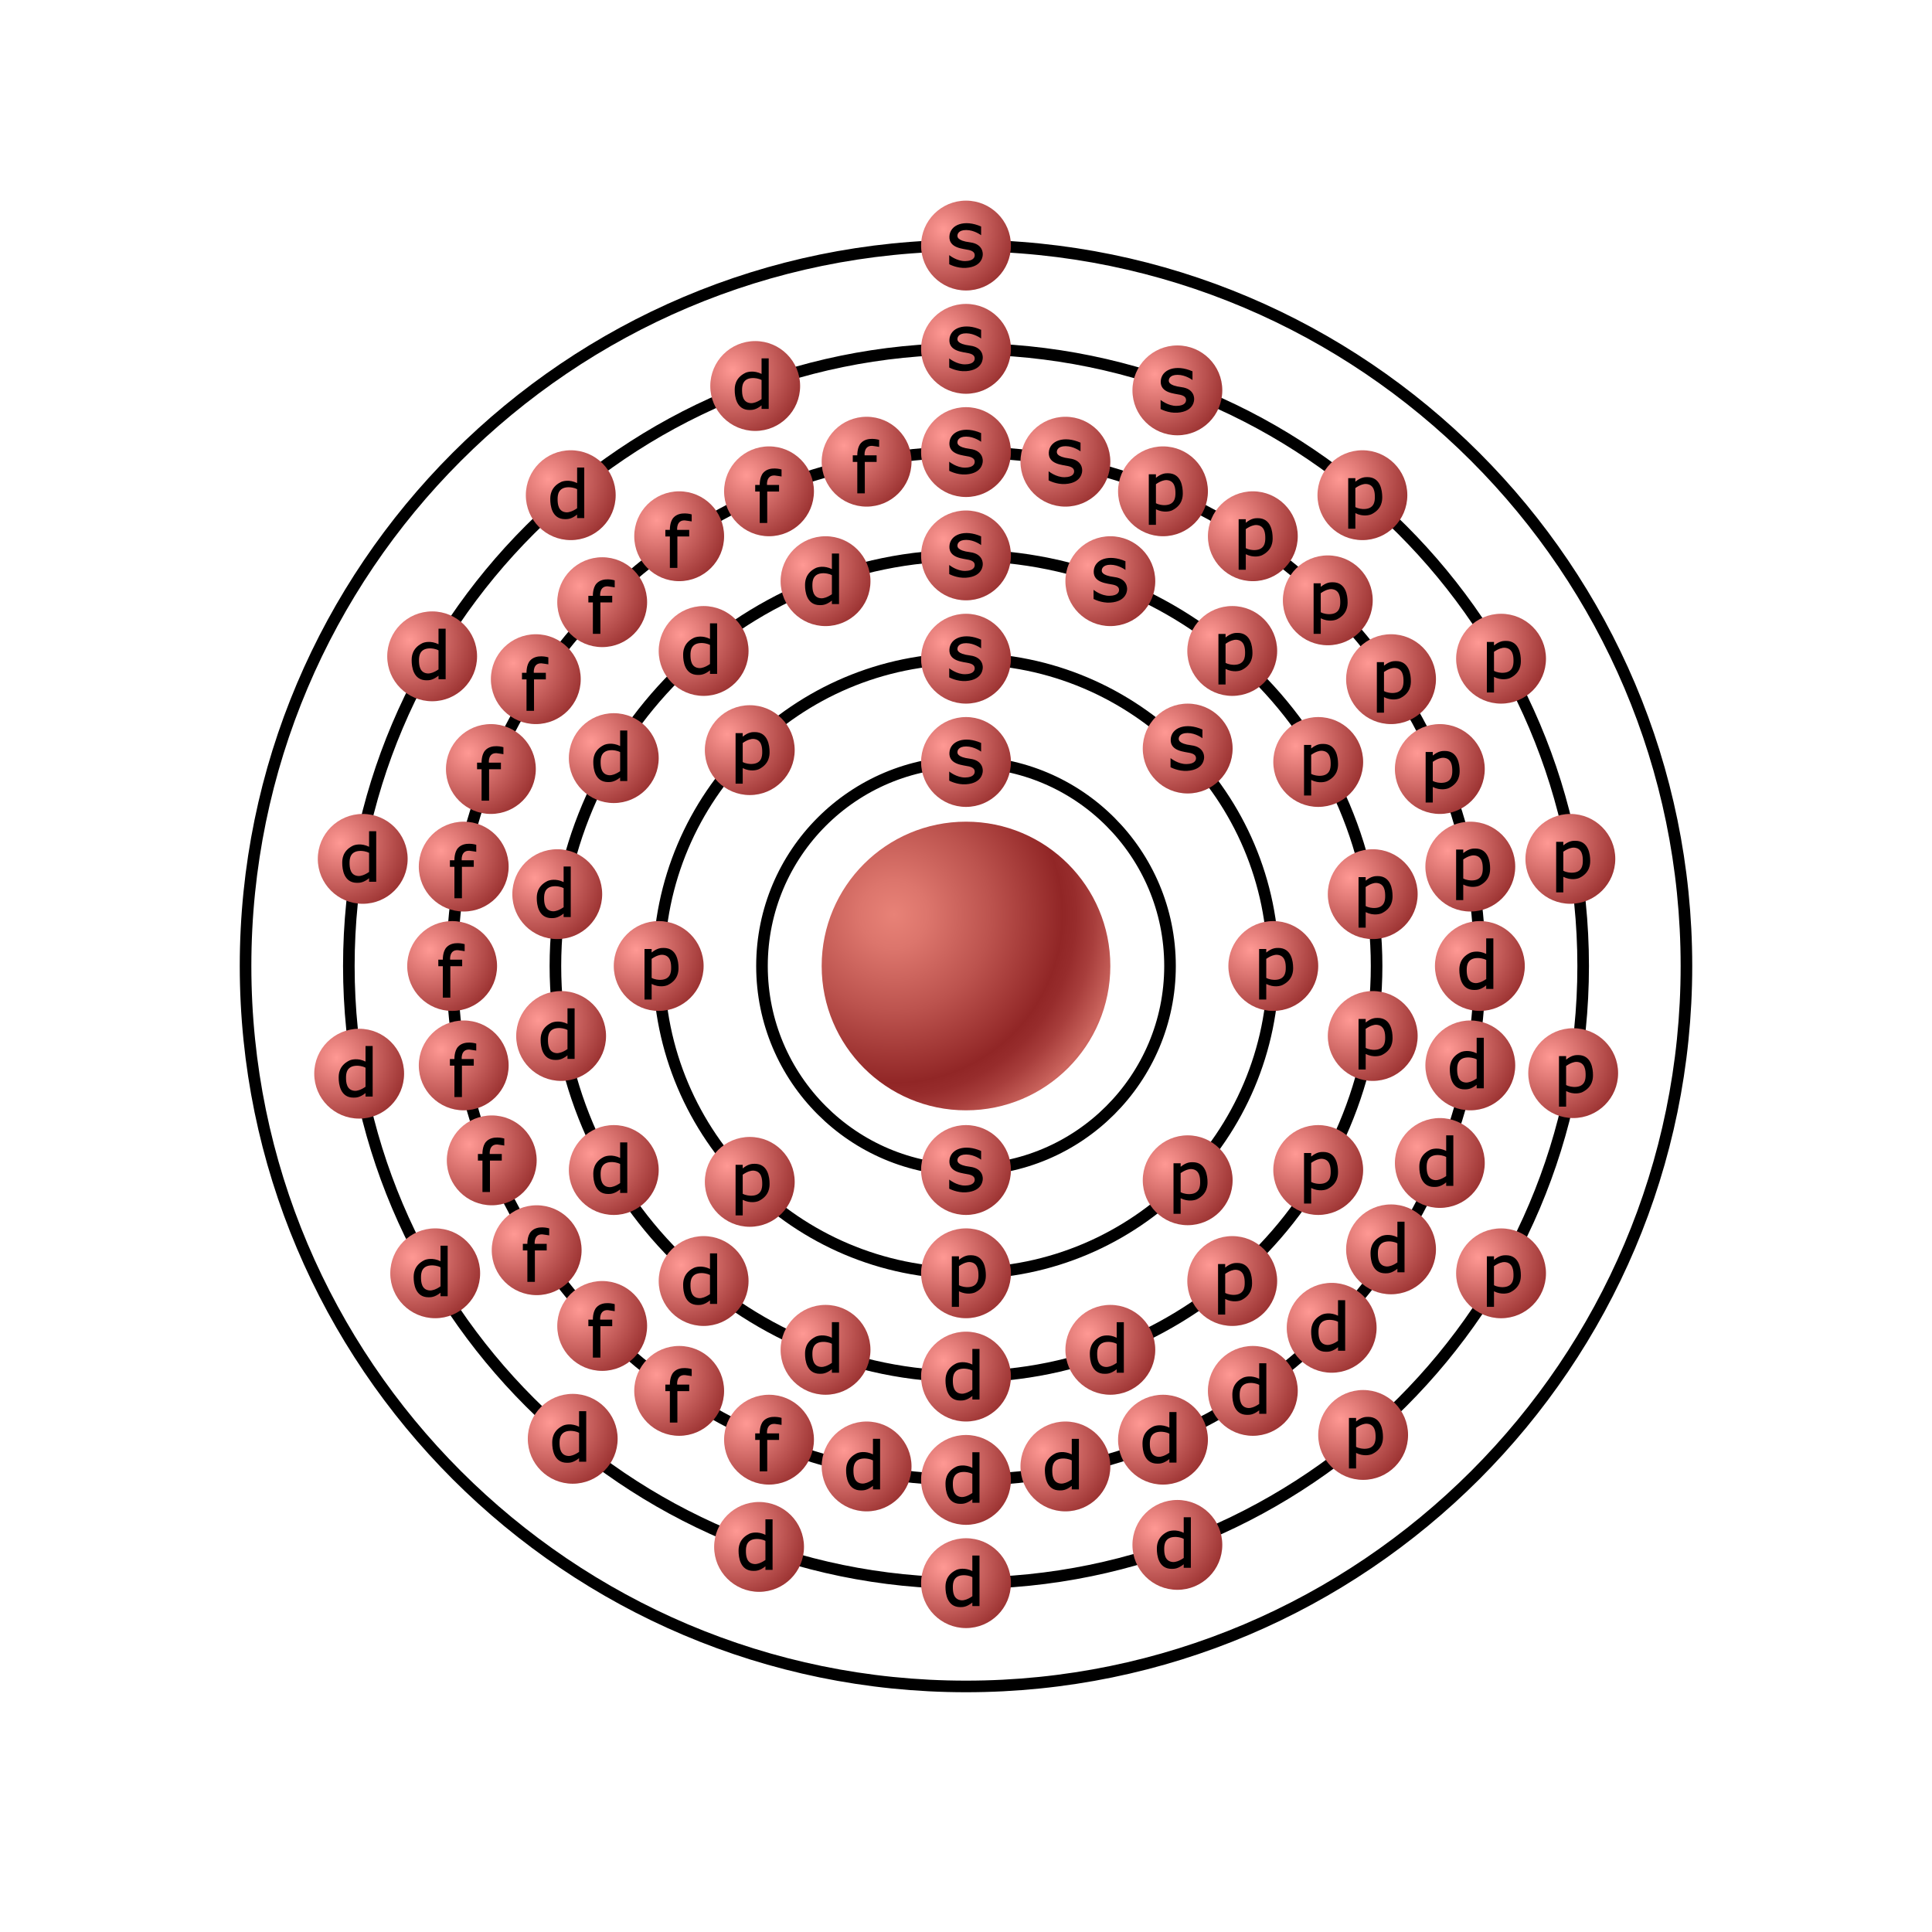 <svg xmlns="http://www.w3.org/2000/svg" xmlns:xlink="http://www.w3.org/1999/xlink" width="500" height="500"><radialGradient id="A" cx="1199.013" cy="613.948" r="59.962" gradientTransform="matrix(1 0 0 1 -967.68 -377.281)" gradientUnits="userSpaceOnUse"><stop offset="0" stop-color="#e88277"/><stop offset=".148" stop-color="#dc756c"/><stop offset=".419" stop-color="#bc534e"/><stop offset=".727" stop-color="#912626"/><stop offset=".785" stop-color="#972c2c"/><stop offset=".866" stop-color="#a83e3c"/><stop offset=".96" stop-color="#c35c56"/><stop offset=".988" stop-color="#cd665f"/></radialGradient><circle fill="url(#A)" cx="250" cy="250" r="37.352"/><g fill="none" stroke="#000" stroke-width="3"><g stroke-miterlimit="10"><path d="M250 436.449c-102.809 0-186.45-83.646-186.45-186.449 0-102.809 83.641-186.45 186.45-186.45S436.449 147.191 436.449 250 352.811 436.449 250 436.449z"/><path d="M250 409.72c-88.07 0-159.72-71.646-159.72-159.72S161.93 90.28 250 90.28 409.721 161.93 409.721 250 338.068 409.72 250 409.72z"/><path d="M250 382.989c-73.331 0-132.99-59.658-132.99-132.989S176.669 117.01 250 117.01 382.989 176.669 382.989 250 323.331 382.989 250 382.989z"/><path d="M250 356.26c-58.592 0-106.26-47.668-106.26-106.26S191.408 143.74 250 143.74 356.26 191.408 356.26 250 308.592 356.26 250 356.26z"/><path d="M250 329.529c-43.853 0-79.53-35.678-79.53-79.529s35.677-79.53 79.53-79.53 79.529 35.677 79.529 79.53-35.675 79.529-79.529 79.529z"/></g><circle cx="250" cy="250" r="52.8"/></g><radialGradient id="B" cx="1332.828" cy="-272.592" r="18.665" gradientTransform="matrix(1 0 0 -1 -1088.64 26.059)" gradientUnits="userSpaceOnUse"><stop offset="0" stop-color="#ff9994"/><stop offset="1" stop-color="#9c3332"/></radialGradient><circle fill="url(#B)" cx="250" cy="302.8" r="11.626"/><radialGradient id="C" cx="1332.828" cy="-166.99" r="18.665" gradientTransform="matrix(1 0 0 -1 -1088.64 26.059)" gradientUnits="userSpaceOnUse"><stop offset="0" stop-color="#ff9994"/><stop offset="1" stop-color="#9c3332"/></radialGradient><circle fill="url(#C)" cx="250" cy="197.2" r="11.626"/><radialGradient id="D" cx="1332.828" cy="-140.261" r="18.665" gradientTransform="matrix(1 0 0 -1 -1088.64 26.059)" gradientUnits="userSpaceOnUse"><stop offset="0" stop-color="#ff9994"/><stop offset="1" stop-color="#9c3332"/></radialGradient><circle fill="url(#D)" cx="250" cy="170.47" r="11.626"/><radialGradient id="E" cx="1332.828" cy="-299.32" r="18.665" gradientTransform="matrix(1 0 0 -1 -1088.64 26.059)" gradientUnits="userSpaceOnUse"><stop offset="0" stop-color="#ff9994"/><stop offset="1" stop-color="#9c3332"/></radialGradient><circle fill="url(#E)" cx="250" cy="329.528" r="11.626"/><radialGradient id="F" cx="1332.828" cy="-113.531" r="18.665" gradientTransform="matrix(1 0 0 -1 -1088.64 26.059)" gradientUnits="userSpaceOnUse"><stop offset="0" stop-color="#ff9994"/><stop offset="1" stop-color="#9c3332"/></radialGradient><circle fill="url(#F)" cx="250" cy="143.74" r="11.626"/><radialGradient id="G" cx="1332.828" cy="-86.802" r="18.665" gradientTransform="matrix(1 0 0 -1 -1088.64 26.059)" gradientUnits="userSpaceOnUse"><stop offset="0" stop-color="#ff9994"/><stop offset="1" stop-color="#9c3332"/></radialGradient><circle fill="url(#G)" cx="250" cy="117" r="11.626"/><radialGradient id="H" cx="1332.828" cy="-60.072" r="18.665" gradientTransform="matrix(1 0 0 -1 -1088.64 26.059)" gradientUnits="userSpaceOnUse"><stop offset="0" stop-color="#ff9994"/><stop offset="1" stop-color="#9c3332"/></radialGradient><circle fill="url(#H)" cx="250" cy="90.28" r="11.626"/><radialGradient id="I" cx="1332.828" cy="-33.342" r="18.665" gradientTransform="matrix(1 0 0 -1 -1088.64 26.059)" gradientUnits="userSpaceOnUse"><stop offset="0" stop-color="#ff9994"/><stop offset="1" stop-color="#9c3332"/></radialGradient><circle fill="url(#I)" cx="250" cy="63.55" r="11.626"/><radialGradient id="J" cx="1195.457" cy="-299.319" r="18.665" gradientTransform="matrix(1 0 0 -1 -1088.64 26.059)" gradientUnits="userSpaceOnUse"><stop offset="0" stop-color="#ff9994"/><stop offset="1" stop-color="#9c3332"/></radialGradient><circle fill="url(#J)" cx="112.63" cy="329.528" r="11.626"/><radialGradient id="K" cx="1332.828" cy="-352.78" r="18.665" gradientTransform="matrix(1 0 0 -1 -1088.64 26.059)" gradientUnits="userSpaceOnUse"><stop offset="0" stop-color="#ff9994"/><stop offset="1" stop-color="#9c3332"/></radialGradient><circle fill="url(#K)" cx="250" cy="383" r="11.626"/><radialGradient id="L" cx="1332.828" cy="-326.051" r="18.665" gradientTransform="matrix(1 0 0 -1 -1088.64 26.059)" gradientUnits="userSpaceOnUse"><stop offset="0" stop-color="#ff9994"/><stop offset="1" stop-color="#9c3332"/></radialGradient><circle fill="url(#L)" cx="250" cy="356.26" r="11.626"/><radialGradient id="M" cx="1390.202" cy="-163.515" r="18.664" gradientTransform="matrix(1 0 0 -1 -1088.64 26.059)" gradientUnits="userSpaceOnUse"><stop offset="0" stop-color="#ff9994"/><stop offset="1" stop-color="#9c3332"/></radialGradient><circle fill="url(#M)" cx="307.373" cy="193.723" r="11.626"/><radialGradient id="N" cx="1412.355" cy="-219.791" r="18.665" gradientTransform="matrix(1 0 0 -1 -1088.64 26.059)" gradientUnits="userSpaceOnUse"><stop offset="0" stop-color="#ff9994"/><stop offset="1" stop-color="#9c3332"/></radialGradient><circle fill="url(#N)" cx="329.529" cy="250" r="11.626"/><radialGradient id="O" cx="1390.202" cy="-275.244" r="18.664" gradientTransform="matrix(1 0 0 -1 -1088.64 26.059)" gradientUnits="userSpaceOnUse"><stop offset="0" stop-color="#ff9994"/><stop offset="1" stop-color="#9c3332"/></radialGradient><circle fill="url(#O)" cx="307.373" cy="305.452" r="11.626"/><radialGradient id="P" cx="1276.868" cy="-163.927" r="18.665" gradientTransform="matrix(1 0 0 -1 -1088.64 26.059)" gradientUnits="userSpaceOnUse"><stop offset="0" stop-color="#ff9994"/><stop offset="1" stop-color="#9c3332"/></radialGradient><circle fill="url(#P)" cx="194.039" cy="194.135" r="11.626"/><radialGradient id="Q" cx="1276.868" cy="-275.654" r="18.665" gradientTransform="matrix(1 0 0 -1 -1088.64 26.059)" gradientUnits="userSpaceOnUse"><stop offset="0" stop-color="#ff9994"/><stop offset="1" stop-color="#9c3332"/></radialGradient><circle fill="url(#Q)" cx="194.039" cy="305.865" r="11.626"/><radialGradient id="R" cx="1253.299" cy="-219.791" r="18.667" gradientTransform="matrix(1 0 0 -1 -1088.64 26.059)" gradientUnits="userSpaceOnUse"><stop offset="0" stop-color="#ff9994"/><stop offset="1" stop-color="#9c3332"/></radialGradient><circle fill="url(#R)" cx="170.47" cy="249.999" r="11.626"/><radialGradient id="S" cx="1370.187" cy="-120.197" r="18.664" gradientTransform="matrix(1 0 0 -1 -1088.64 26.059)" gradientUnits="userSpaceOnUse"><stop offset="0" stop-color="#ff9994"/><stop offset="1" stop-color="#9c3332"/></radialGradient><circle fill="url(#S)" cx="287.354" cy="150.406" r="11.626"/><radialGradient id="T" cx="1401.728" cy="-138.261" r="18.664" gradientTransform="matrix(1 0 0 -1 -1088.64 26.059)" gradientUnits="userSpaceOnUse"><stop offset="0" stop-color="#ff9994"/><stop offset="1" stop-color="#9c3332"/></radialGradient><circle fill="url(#T)" cx="318.902" cy="168.47" r="11.626"/><radialGradient id="U" cx="1423.981" cy="-166.99" r="18.669" gradientTransform="matrix(1 0 0 -1 -1088.64 26.059)" gradientUnits="userSpaceOnUse"><stop offset="0" stop-color="#ff9994"/><stop offset="1" stop-color="#9c3332"/></radialGradient><circle fill="url(#U)" cx="341.156" cy="197.2" r="11.626"/><radialGradient id="V" cx="1438.094" cy="-201.198" r="18.663" gradientTransform="matrix(1 0 0 -1 -1088.64 26.059)" gradientUnits="userSpaceOnUse"><stop offset="0" stop-color="#ff9994"/><stop offset="1" stop-color="#9c3332"/></radialGradient><circle fill="url(#V)" cx="355.26" cy="231.407" r="11.626"/><radialGradient id="W" cx="1438.094" cy="-237.904" r="18.663" gradientTransform="matrix(1 0 0 -1 -1088.64 26.059)" gradientUnits="userSpaceOnUse"><stop offset="0" stop-color="#ff9994"/><stop offset="1" stop-color="#9c3332"/></radialGradient><circle fill="url(#W)" cx="355.26" cy="268.113" r="11.626"/><radialGradient id="X" cx="1423.98" cy="-272.591" r="18.665" gradientTransform="matrix(1 0 0 -1 -1088.64 26.059)" gradientUnits="userSpaceOnUse"><stop offset="0" stop-color="#ff9994"/><stop offset="1" stop-color="#9c3332"/></radialGradient><circle fill="url(#X)" cx="341.154" cy="302.8" r="11.626"/><radialGradient id="Y" cx="1401.728" cy="-301.32" r="18.665" gradientTransform="matrix(1 0 0 -1 -1088.64 26.059)" gradientUnits="userSpaceOnUse"><stop offset="0" stop-color="#ff9994"/><stop offset="1" stop-color="#9c3332"/></radialGradient><circle fill="url(#Y)" cx="318.902" cy="331.529" r="11.626"/><radialGradient id="Z" cx="1370.187" cy="-319.125" r="18.664" gradientTransform="matrix(1 0 0 -1 -1088.64 26.059)" gradientUnits="userSpaceOnUse"><stop offset="0" stop-color="#ff9994"/><stop offset="1" stop-color="#9c3332"/></radialGradient><circle fill="url(#Z)" cx="287.354" cy="349.334" r="11.626"/><radialGradient id="a" cx="1358.56" cy="-349.305" r="18.664" gradientTransform="matrix(1 0 0 -1 -1088.64 26.059)" gradientUnits="userSpaceOnUse"><stop offset="0" stop-color="#ff9994"/><stop offset="1" stop-color="#9c3332"/></radialGradient><circle fill="url(#a)" cx="275.727" cy="379.514" r="11.626"/><radialGradient id="b" cx="1383.806" cy="-342.379" r="18.665" gradientTransform="matrix(1 0 0 -1 -1088.64 26.059)" gradientUnits="userSpaceOnUse"><stop offset="0" stop-color="#ff9994"/><stop offset="1" stop-color="#9c3332"/></radialGradient><circle fill="url(#b)" cx="300.98" cy="372.588" r="11.626"/><radialGradient id="c" cx="1407.058" cy="-329.752" r="18.665" gradientTransform="matrix(1 0 0 -1 -1088.64 26.059)" gradientUnits="userSpaceOnUse"><stop offset="0" stop-color="#ff9994"/><stop offset="1" stop-color="#9c3332"/></radialGradient><circle fill="url(#c)" cx="324.232" cy="359.961" r="11.626"/><radialGradient id="d" cx="1427.464" cy="-313.424" r="18.665" gradientTransform="matrix(1 0 0 -1 -1088.64 26.059)" gradientUnits="userSpaceOnUse"><stop offset="0" stop-color="#ff9994"/><stop offset="1" stop-color="#9c3332"/></radialGradient><circle fill="url(#d)" cx="344.634" cy="343.633" r="11.626"/><radialGradient id="e" cx="1442.829" cy="-293.125" r="18.665" gradientTransform="matrix(1 0 0 -1 -1088.64 26.059)" gradientUnits="userSpaceOnUse"><stop offset="0" stop-color="#ff9994"/><stop offset="1" stop-color="#9c3332"/></radialGradient><circle fill="url(#e)" cx="360" cy="323.334" r="11.626"/><radialGradient id="f" cx="1455.456" cy="-270.77" r="18.664" gradientTransform="matrix(1 0 0 -1 -1088.64 26.059)" gradientUnits="userSpaceOnUse"><stop offset="0" stop-color="#ff9994"/><stop offset="1" stop-color="#9c3332"/></radialGradient><circle fill="url(#f)" cx="372.626" cy="300.979" r="11.626"/><radialGradient id="g" cx="1463.347" cy="-245.515" r="18.665" gradientTransform="matrix(1 0 0 -1 -1088.64 26.059)" gradientUnits="userSpaceOnUse"><stop offset="0" stop-color="#ff9994"/><stop offset="1" stop-color="#9c3332"/></radialGradient><circle fill="url(#g)" cx="380.514" cy="275.726" r="11.626"/><radialGradient id="h" cx="1465.817" cy="-219.791" r="18.665" gradientTransform="matrix(1 0 0 -1 -1088.64 26.059)" gradientUnits="userSpaceOnUse"><stop offset="0" stop-color="#ff9994"/><stop offset="1" stop-color="#9c3332"/></radialGradient><circle fill="url(#h)" cx="382.989" cy="250" r="11.626"/><radialGradient id="i" cx="1463.347" cy="-194.066" r="18.665" gradientTransform="matrix(1 0 0 -1 -1088.64 26.059)" gradientUnits="userSpaceOnUse"><stop offset="0" stop-color="#ff9994"/><stop offset="1" stop-color="#9c3332"/></radialGradient><circle fill="url(#i)" cx="380.514" cy="224.275" r="11.626"/><radialGradient id="j" cx="1455.456" cy="-168.812" r="18.665" gradientTransform="matrix(1 0 0 -1 -1088.64 26.059)" gradientUnits="userSpaceOnUse"><stop offset="0" stop-color="#ff9994"/><stop offset="1" stop-color="#9c3332"/></radialGradient><circle fill="url(#j)" cx="372.626" cy="199.021" r="11.626"/><radialGradient id="k" cx="1442.829" cy="-145.559" r="18.665" gradientTransform="matrix(1 0 0 -1 -1088.64 26.059)" gradientUnits="userSpaceOnUse"><stop offset="0" stop-color="#ff9994"/><stop offset="1" stop-color="#9c3332"/></radialGradient><circle fill="url(#k)" cx="360" cy="175.768" r="11.626"/><radialGradient id="l" cx="1426.462" cy="-125.157" r="18.665" gradientTransform="matrix(1 0 0 -1 -1088.64 26.059)" gradientUnits="userSpaceOnUse"><stop offset="0" stop-color="#ff9994"/><stop offset="1" stop-color="#9c3332"/></radialGradient><circle fill="url(#l)" cx="343.633" cy="155.367" r="11.626"/><radialGradient id="m" cx="1407.058" cy="-108.57" r="18.665" gradientTransform="matrix(1 0 0 -1 -1088.64 26.059)" gradientUnits="userSpaceOnUse"><stop offset="0" stop-color="#ff9994"/><stop offset="1" stop-color="#9c3332"/></radialGradient><circle fill="url(#m)" cx="324.232" cy="138.78" r="11.626"/><radialGradient id="n" cx="1383.806" cy="-96.944" r="18.665" gradientTransform="matrix(1 0 0 -1 -1088.64 26.059)" gradientUnits="userSpaceOnUse"><stop offset="0" stop-color="#ff9994"/><stop offset="1" stop-color="#9c3332"/></radialGradient><circle fill="url(#n)" cx="300.98" cy="127.153" r="11.626"/><radialGradient id="o" cx="1358.56" cy="-89.277" r="18.664" gradientTransform="matrix(1 0 0 -1 -1088.64 26.059)" gradientUnits="userSpaceOnUse"><stop offset="0" stop-color="#ff9994"/><stop offset="1" stop-color="#9c3332"/></radialGradient><circle fill="url(#o)" cx="275.727" cy="119.487" r="11.626"/><radialGradient id="p" cx="1307.104" cy="-89.277" r="18.665" gradientTransform="matrix(1 0 0 -1 -1088.64 26.059)" gradientUnits="userSpaceOnUse"><stop offset="0" stop-color="#ff9994"/><stop offset="1" stop-color="#9c3332"/></radialGradient><circle fill="url(#p)" cx="224.274" cy="119.487" r="11.626"/><radialGradient id="q" cx="1281.852" cy="-96.944" r="18.665" gradientTransform="matrix(1 0 0 -1 -1088.64 26.059)" gradientUnits="userSpaceOnUse"><stop offset="0" stop-color="#ff9994"/><stop offset="1" stop-color="#9c3332"/></radialGradient><circle fill="url(#q)" cx="199.021" cy="127.153" r="11.626"/><radialGradient id="r" cx="1258.598" cy="-108.57" r="18.665" gradientTransform="matrix(1 0 0 -1 -1088.64 26.059)" gradientUnits="userSpaceOnUse"><stop offset="0" stop-color="#ff9994"/><stop offset="1" stop-color="#9c3332"/></radialGradient><circle fill="url(#r)" cx="175.769" cy="138.78" r="11.626"/><radialGradient id="s" cx="1238.673" cy="-125.635" r="18.663" gradientTransform="matrix(1 0 0 -1 -1088.64 26.059)" gradientUnits="userSpaceOnUse"><stop offset="0" stop-color="#ff9994"/><stop offset="1" stop-color="#9c3332"/></radialGradient><circle fill="url(#s)" cx="155.844" cy="155.844" r="11.626"/><radialGradient id="t" cx="1221.496" cy="-145.559" r="18.665" gradientTransform="matrix(1 0 0 -1 -1088.64 26.059)" gradientUnits="userSpaceOnUse"><stop offset="0" stop-color="#ff9994"/><stop offset="1" stop-color="#9c3332"/></radialGradient><circle fill="url(#t)" cx="138.667" cy="175.768" r="11.626"/><radialGradient id="u" cx="1209.869" cy="-168.812" r="18.665" gradientTransform="matrix(1 0 0 -1 -1088.64 26.059)" gradientUnits="userSpaceOnUse"><stop offset="0" stop-color="#ff9994"/><stop offset="1" stop-color="#9c3332"/></radialGradient><circle fill="url(#u)" cx="127.041" cy="199.021" r="11.626"/><radialGradient id="v" cx="1202.839" cy="-194.066" r="18.663" gradientTransform="matrix(1 0 0 -1 -1088.64 26.059)" gradientUnits="userSpaceOnUse"><stop offset="0" stop-color="#ff9994"/><stop offset="1" stop-color="#9c3332"/></radialGradient><circle fill="url(#v)" cx="120.01" cy="224.275" r="11.626"/><radialGradient id="w" cx="1199.84" cy="-219.791" r="18.666" gradientTransform="matrix(1 0 0 -1 -1088.64 26.059)" gradientUnits="userSpaceOnUse"><stop offset="0" stop-color="#ff9994"/><stop offset="1" stop-color="#9c3332"/></radialGradient><circle fill="url(#w)" cx="117.011" cy="250" r="11.626"/><radialGradient id="x" cx="1202.839" cy="-245.515" r="18.663" gradientTransform="matrix(1 0 0 -1 -1088.64 26.059)" gradientUnits="userSpaceOnUse"><stop offset="0" stop-color="#ff9994"/><stop offset="1" stop-color="#9c3332"/></radialGradient><circle fill="url(#x)" cx="120.01" cy="275.726" r="11.626"/><radialGradient id="y" cx="1210.093" cy="-270.091" r="18.665" gradientTransform="matrix(1 0 0 -1 -1088.64 26.059)" gradientUnits="userSpaceOnUse"><stop offset="0" stop-color="#ff9994"/><stop offset="1" stop-color="#9c3332"/></radialGradient><circle fill="url(#y)" cx="127.263" cy="300.3" r="11.626"/><radialGradient id="z" cx="1221.717" cy="-293.344" r="18.665" gradientTransform="matrix(1 0 0 -1 -1088.64 26.059)" gradientUnits="userSpaceOnUse"><stop offset="0" stop-color="#ff9994"/><stop offset="1" stop-color="#9c3332"/></radialGradient><circle fill="url(#z)" cx="138.889" cy="323.553" r="11.626"/><radialGradient id="AA" cx="1238.673" cy="-312.947" r="18.663" gradientTransform="matrix(1 0 0 -1 -1088.64 26.059)" gradientUnits="userSpaceOnUse"><stop offset="0" stop-color="#ff9994"/><stop offset="1" stop-color="#9c3332"/></radialGradient><circle fill="url(#AA)" cx="155.844" cy="343.156" r="11.626"/><radialGradient id="AB" cx="1258.598" cy="-329.752" r="18.665" gradientTransform="matrix(1 0 0 -1 -1088.64 26.059)" gradientUnits="userSpaceOnUse"><stop offset="0" stop-color="#ff9994"/><stop offset="1" stop-color="#9c3332"/></radialGradient><circle fill="url(#AB)" cx="175.769" cy="359.961" r="11.626"/><radialGradient id="AC" cx="1281.852" cy="-342.378" r="18.665" gradientTransform="matrix(1 0 0 -1 -1088.64 26.059)" gradientUnits="userSpaceOnUse"><stop offset="0" stop-color="#ff9994"/><stop offset="1" stop-color="#9c3332"/></radialGradient><circle fill="url(#AC)" cx="199.021" cy="372.587" r="11.626"/><radialGradient id="AD" cx="1307.104" cy="-349.305" r="18.665" gradientTransform="matrix(1 0 0 -1 -1088.64 26.059)" gradientUnits="userSpaceOnUse"><stop offset="0" stop-color="#ff9994"/><stop offset="1" stop-color="#9c3332"/></radialGradient><circle fill="url(#AD)" cx="224.274" cy="379.514" r="11.626"/><radialGradient id="AE" cx="1296.478" cy="-319.125" r="18.665" gradientTransform="matrix(1 0 0 -1 -1088.64 26.059)" gradientUnits="userSpaceOnUse"><stop offset="0" stop-color="#ff9994"/><stop offset="1" stop-color="#9c3332"/></radialGradient><circle fill="url(#AE)" cx="213.648" cy="349.334" r="11.626"/><radialGradient id="AF" cx="1264.926" cy="-301.32" r="18.665" gradientTransform="matrix(1 0 0 -1 -1088.64 26.059)" gradientUnits="userSpaceOnUse"><stop offset="0" stop-color="#ff9994"/><stop offset="1" stop-color="#9c3332"/></radialGradient><circle fill="url(#AF)" cx="182.097" cy="331.529" r="11.626"/><radialGradient id="AG" cx="1241.673" cy="-272.592" r="18.663" gradientTransform="matrix(1 0 0 -1 -1088.64 26.059)" gradientUnits="userSpaceOnUse"><stop offset="0" stop-color="#ff9994"/><stop offset="1" stop-color="#9c3332"/></radialGradient><circle fill="url(#AG)" cx="158.844" cy="302.801" r="11.626"/><radialGradient id="AH" cx="1228.047" cy="-237.904" r="18.665" gradientTransform="matrix(1 0 0 -1 -1088.64 26.059)" gradientUnits="userSpaceOnUse"><stop offset="0" stop-color="#ff9994"/><stop offset="1" stop-color="#9c3332"/></radialGradient><circle fill="url(#AH)" cx="145.217" cy="268.113" r="11.626"/><radialGradient id="AI" cx="1227.047" cy="-201.198" r="18.665" gradientTransform="matrix(1 0 0 -1 -1088.64 26.059)" gradientUnits="userSpaceOnUse"><stop offset="0" stop-color="#ff9994"/><stop offset="1" stop-color="#9c3332"/></radialGradient><circle fill="url(#AI)" cx="144.217" cy="231.407" r="11.626"/><radialGradient id="AJ" cx="1241.673" cy="-165.99" r="18.663" gradientTransform="matrix(1 0 0 -1 -1088.64 26.059)" gradientUnits="userSpaceOnUse"><stop offset="0" stop-color="#ff9994"/><stop offset="1" stop-color="#9c3332"/></radialGradient><circle fill="url(#AJ)" cx="158.844" cy="196.2" r="11.626"/><radialGradient id="AK" cx="1264.926" cy="-138.261" r="18.665" gradientTransform="matrix(1 0 0 -1 -1088.64 26.059)" gradientUnits="userSpaceOnUse"><stop offset="0" stop-color="#ff9994"/><stop offset="1" stop-color="#9c3332"/></radialGradient><circle fill="url(#AK)" cx="182.097" cy="168.47" r="11.626"/><radialGradient id="AL" cx="1296.478" cy="-120.197" r="18.665" gradientTransform="matrix(1 0 0 -1 -1088.64 26.059)" gradientUnits="userSpaceOnUse"><stop offset="0" stop-color="#ff9994"/><stop offset="1" stop-color="#9c3332"/></radialGradient><circle fill="url(#AL)" cx="213.648" cy="150.406" r="11.626"/><radialGradient id="AM" cx="1231.048" cy="-342.151" r="18.665" gradientTransform="matrix(1 0 0 -1 -1088.64 26.059)" gradientUnits="userSpaceOnUse"><stop offset="0" stop-color="#ff9994"/><stop offset="1" stop-color="#9c3332"/></radialGradient><circle fill="url(#AM)" cx="148.218" cy="372.36" r="11.626"/><radialGradient id="AN" cx="1279.273" cy="-370.132" r="18.665" gradientTransform="matrix(1 0 0 -1 -1088.64 26.059)" gradientUnits="userSpaceOnUse"><stop offset="0" stop-color="#ff9994"/><stop offset="1" stop-color="#9c3332"/></radialGradient><circle fill="url(#AN)" cx="196.447" cy="400.341" r="11.626"/><radialGradient id="AO" cx="1332.827" cy="-379.511" r="18.667" gradientTransform="matrix(1 0 0 -1 -1088.64 26.059)" gradientUnits="userSpaceOnUse"><stop offset="0" stop-color="#ff9994"/><stop offset="1" stop-color="#9c3332"/></radialGradient><circle fill="url(#AO)" cx="250.001" cy="409.72" r="11.626"/><radialGradient id="AP" cx="1387.533" cy="-369.608" r="18.665" gradientTransform="matrix(1 0 0 -1 -1088.64 26.059)" gradientUnits="userSpaceOnUse"><stop offset="0" stop-color="#ff9994"/><stop offset="1" stop-color="#9c3332"/></radialGradient><circle fill="url(#AP)" cx="304.701" cy="399.817" r="11.626"/><radialGradient id="AQ" cx="1435.607" cy="-341.152" r="18.664" gradientTransform="matrix(1 0 0 -1 -1088.64 26.059)" gradientUnits="userSpaceOnUse"><stop offset="0" stop-color="#ff9994"/><stop offset="1" stop-color="#9c3332"/></radialGradient><circle fill="url(#AQ)" cx="352.779" cy="371.362" r="11.626"/><radialGradient id="AR" cx="1471.298" cy="-299.326" r="18.665" gradientTransform="matrix(1 0 0 -1 -1088.64 26.059)" gradientUnits="userSpaceOnUse"><stop offset="0" stop-color="#ff9994"/><stop offset="1" stop-color="#9c3332"/></radialGradient><circle fill="url(#AR)" cx="388.469" cy="329.536" r="11.626"/><radialGradient id="AS" cx="1489.97" cy="-247.517" r="18.664" gradientTransform="matrix(1 0 0 -1 -1088.64 26.059)" gradientUnits="userSpaceOnUse"><stop offset="0" stop-color="#ff9994"/><stop offset="1" stop-color="#9c3332"/></radialGradient><circle fill="url(#AS)" cx="407.137" cy="277.728" r="11.626"/><radialGradient id="AT" cx="1489.233" cy="-192.063" r="18.668" gradientTransform="matrix(1 0 0 -1 -1088.64 26.059)" gradientUnits="userSpaceOnUse"><stop offset="0" stop-color="#ff9994"/><stop offset="1" stop-color="#9c3332"/></radialGradient><circle fill="url(#AT)" cx="406.408" cy="222.273" r="11.626"/><radialGradient id="AU" cx="1471.296" cy="-140.263" r="18.665" gradientTransform="matrix(1 0 0 -1 -1088.64 26.059)" gradientUnits="userSpaceOnUse"><stop offset="0" stop-color="#ff9994"/><stop offset="1" stop-color="#9c3332"/></radialGradient><circle fill="url(#AU)" cx="388.471" cy="170.47" r="11.626"/><radialGradient id="AV" cx="1435.418" cy="-97.944" r="18.665" gradientTransform="matrix(1 0 0 -1 -1088.64 26.059)" gradientUnits="userSpaceOnUse"><stop offset="0" stop-color="#ff9994"/><stop offset="1" stop-color="#9c3332"/></radialGradient><circle fill="url(#AV)" cx="352.589" cy="128.154" r="11.626"/><radialGradient id="AW" cx="1387.533" cy="-70.818" r="18.665" gradientTransform="matrix(1 0 0 -1 -1088.64 26.059)" gradientUnits="userSpaceOnUse"><stop offset="0" stop-color="#ff9994"/><stop offset="1" stop-color="#9c3332"/></radialGradient><circle fill="url(#AW)" cx="304.703" cy="101.027" r="11.626"/><radialGradient id="AX" cx="1175.781" cy="-247.658" r="18.665" gradientTransform="matrix(1 0 0 -1 -1088.64 26.059)" gradientUnits="userSpaceOnUse"><stop offset="0" stop-color="#ff9994"/><stop offset="1" stop-color="#9c3332"/></radialGradient><circle fill="url(#AX)" cx="92.952" cy="277.867" r="11.626"/><radialGradient id="AY" cx="1176.7" cy="-192.064" r="18.665" gradientTransform="matrix(1 0 0 -1 -1088.64 26.059)" gradientUnits="userSpaceOnUse"><stop offset="0" stop-color="#ff9994"/><stop offset="1" stop-color="#9c3332"/></radialGradient><circle fill="url(#AY)" cx="93.871" cy="222.273" r="11.626"/><radialGradient id="AZ" cx="1194.668" cy="-139.647" r="18.665" gradientTransform="matrix(1 0 0 -1 -1088.64 26.059)" gradientUnits="userSpaceOnUse"><stop offset="0" stop-color="#ff9994"/><stop offset="1" stop-color="#9c3332"/></radialGradient><circle fill="url(#AZ)" cx="111.839" cy="169.857" r="11.626"/><radialGradient id="Aa" cx="1230.54" cy="-97.944" r="18.665" gradientTransform="matrix(1 0 0 -1 -1088.64 26.059)" gradientUnits="userSpaceOnUse"><stop offset="0" stop-color="#ff9994"/><stop offset="1" stop-color="#9c3332"/></radialGradient><circle fill="url(#Aa)" cx="147.711" cy="128.154" r="11.626"/><radialGradient id="Ab" cx="1278.274" cy="-69.689" r="18.665" gradientTransform="matrix(1 0 0 -1 -1088.64 26.059)" gradientUnits="userSpaceOnUse"><stop offset="0" stop-color="#ff9994"/><stop offset="1" stop-color="#9c3332"/></radialGradient><circle fill="url(#Ab)" cx="195.446" cy="99.898" r="11.626"/><path d="M253.913 58.624v2.252s-1.747-1.345-3.861-1.345-2.26 1.188-2.26 1.409-.273 1.335 3.255 1.775 3.292 3.126 3.292 3.126.146 3.186-4.341 3.486c-2.341.156-4.34-.947-4.34-.947v-2.356s1.918 1.586 4.152 1.545c2.148-.04 2.445-1.014 2.445-1.496s-.185-1.061-1.497-1.374c-1.428-.339-5.202-.428-5.051-3.518s3.971-4.444 8.206-2.557z"/><use xlink:href="#Ad"/><use xlink:href="#Ad" y="26.73"/><use xlink:href="#Ae"/><path d="M253.912 165.544v2.252s-1.747-1.345-3.861-1.345-2.26 1.188-2.26 1.409-.273 1.335 3.255 1.775 3.292 3.126 3.292 3.126.146 3.188-4.341 3.486c-2.341.156-4.34-.947-4.34-.947v-2.356s1.918 1.586 4.152 1.545c2.148-.04 2.445-1.014 2.445-1.496s-.186-1.061-1.497-1.374c-1.428-.339-5.202-.428-5.051-3.518s3.971-4.444 8.206-2.557z"/><use xlink:href="#Ae" y="53.46"/><path d="M311.188 188.797v2.252s-1.746-1.345-3.854-1.345-2.268 1.188-2.268 1.409-.271 1.335 3.263 1.775c3.521.44 3.292 3.126 3.292 3.126s.146 3.186-4.348 3.486c-2.342.156-4.34-.947-4.34-.947v-2.356s1.918 1.586 4.15 1.545c2.146-.04 2.443-1.014 2.443-1.496s-.188-1.061-1.498-1.374c-1.428-.339-5.199-.428-5.051-3.518.154-3.089 3.976-4.444 8.211-2.557zm-19.922-43.548v2.252s-1.746-1.345-3.861-1.345c-2.104 0-2.26 1.188-2.26 1.409s-.271 1.335 3.256 1.775 3.291 3.126 3.291 3.126.146 3.186-4.34 3.486c-2.342.156-4.34-.947-4.34-.947v-2.356s1.918 1.586 4.151 1.545c2.147-.04 2.444-1.014 2.444-1.496s-.188-1.063-1.498-1.374c-1.428-.339-5.2-.428-5.051-3.518s3.973-4.444 8.208-2.557zm-11.627-30.688v2.252s-1.746-1.345-3.861-1.345c-2.104 0-2.26 1.188-2.26 1.409s-.271 1.335 3.256 1.775 3.291 3.126 3.291 3.126.146 3.186-4.34 3.486c-2.342.156-4.341-.947-4.341-.947v-2.356s1.919 1.586 4.152 1.545c2.147-.04 2.444-1.014 2.444-1.496s-.188-1.061-1.498-1.374c-1.428-.339-5.2-.428-5.051-3.518s3.973-4.445 8.208-2.557zm28.977-18.459v2.252s-1.747-1.345-3.861-1.345-2.261 1.188-2.261 1.408-.271 1.335 3.256 1.775 3.292 3.126 3.292 3.126.146 3.186-4.341 3.486c-2.342.156-4.34-.947-4.34-.947V103.5s1.918 1.586 4.15 1.545c2.146-.039 2.438-1.014 2.438-1.496s-.188-1.061-1.497-1.374c-1.431-.339-5.195-.428-5.052-3.518.161-3.088 3.982-4.444 8.216-2.555zm-54.703 201.773v2.252s-1.747-1.345-3.861-1.345-2.26 1.188-2.26 1.408-.273 1.335 3.255 1.771 3.292 3.125 3.292 3.125.146 3.188-4.341 3.486c-2.341.15-4.34-.946-4.34-.946v-2.354s1.918 1.59 4.152 1.55c2.148-.039 2.445-1.021 2.445-1.496 0-.481-.185-1.063-1.497-1.373-1.428-.339-5.202-.435-5.051-3.521s3.971-4.446 8.206-2.557z"/><use xlink:href="#Af"/><path d="M197.554 122.333c-1.014 1.112-.939 3.179-.939 3.179h-1.169v1.701h1.169v8.132h1.943v-8.132h3.063v-1.701h-3.118s-.272-2.581 2.009-2.456c.225.012 1.754.262 1.754.262v-1.814c.001.001-3.072-.971-4.712.829z"/><use xlink:href="#Af" x="-48.506" y="19.293"/><path d="M154.376 151.024c-1.014 1.112-.939 3.179-.939 3.179h-1.169v1.701h1.169v8.132h1.943v-8.132h3.063v-1.701h-3.118s-.272-2.581 2.009-2.457c.225.012 1.754.263 1.754.263v-1.814c.001 0-3.071-.971-4.712.829zM137.2 170.948c-1.014 1.112-.939 3.179-.939 3.179h-1.169v1.701h1.169v8.132h1.943v-8.132h3.063v-1.701h-3.118s-.272-2.581 2.009-2.457c.225.012 1.754.263 1.754.263v-1.814s-3.072-.972-4.712.829zm-11.627 23.253c-1.014 1.113-.939 3.179-.939 3.179h-1.169v1.701h1.169v8.132h1.943v-8.132h3.064v-1.701h-3.119s-.271-2.581 2.009-2.457c.226.012 1.754.263 1.754.263v-1.814c.001.001-3.072-.971-4.712.829zm-7.03 25.255c-1.014 1.112-.939 3.179-.939 3.179h-1.169v1.701h1.169v8.132h1.943v-8.132h3.064v-1.701h-3.119s-.271-2.581 2.009-2.457c.226.012 1.754.263 1.754.263v-1.813c0-.001-3.072-.973-4.712.828zm-3 25.724c-1.014 1.112-.939 3.179-.939 3.179h-1.169v1.701h1.169v8.131h1.943v-8.131h3.064v-1.701h-3.119s-.271-2.581 2.009-2.457c.226.012 1.754.263 1.754.263v-1.813s-3.072-.973-4.712.828zm3 25.726c-1.014 1.111-.939 3.18-.939 3.18h-1.169v1.7h1.169v8.132h1.943v-8.132h3.064v-1.7h-3.119s-.271-2.582 2.009-2.457c.226.014 1.754.264 1.754.264v-1.813c0-.001-3.072-.975-4.712.826zm7.252 24.574c-1.014 1.104-.939 3.18-.939 3.18h-1.169v1.7h1.169v8.132h1.943v-8.132h3.063v-1.7h-3.118s-.272-2.582 2.009-2.457c.225.013 1.754.263 1.754.263v-1.813c.001-.001-3.071-.973-4.712.827zm11.627 23.253c-1.014 1.104-.939 3.18-.939 3.18h-1.169v1.7h1.169v8.133h1.943v-8.133h3.064v-1.7h-3.119s-.271-2.582 2.009-2.457c.226.013 1.754.263 1.754.263v-1.813s-3.072-.973-4.712.827zm16.954 19.604c-1.014 1.112-.939 3.18-.939 3.18h-1.169v1.7h1.169v8.133h1.943v-8.133h3.063v-1.7h-3.118s-.272-2.582 2.009-2.457c.225.021 1.754.271 1.754.271v-1.813c.001-.008-3.071-.982-4.712.819zm19.925 16.805c-1.014 1.112-.939 3.188-.939 3.188h-1.169v1.7h1.169v8.133h1.943v-8.133h3.063v-1.7h-3.118s-.272-2.582 2.009-2.457c.225.013 1.754.263 1.754.263v-1.813c.001-.009-3.072-.982-4.712.819zm23.253 12.626c-1.014 1.112-.939 3.188-.939 3.188h-1.169v1.7h1.169v8.132h1.943v-8.132h3.063v-1.7h-3.118s-.272-2.582 2.009-2.457c.225.013 1.754.263 1.754.263v-1.813c.001-.009-3.072-.982-4.712.819zm156.326-244.29c-.63 0-1.641 0-3.114 1.182v-.911h-1.848v13.081h1.848v-4.024c2.008.996 3.705.513 4.229.251 2.728-1.362 2.728-3.643 2.728-4.443-.01-1.593-.409-5.136-3.843-5.136zm1.934 5.181c0 1.12-.174 3.037-2.811 3.082-.417.007-1.452-.07-2.24-.506v-4.929c1.245-.874 2.238-1.076 2.694-1.059 2.26.083 2.357 2.26 2.357 3.412zm-53.543-6.181c-.631 0-1.646 0-3.115 1.182v-.911h-1.848v13.081h1.848v-4.024c2.008.996 3.705.513 4.229.251 2.721-1.362 2.721-3.643 2.721-4.443-.002-1.593-.399-5.136-3.835-5.136zm1.935 5.18c0 1.12-.174 3.037-2.81 3.082-.416.007-1.451-.07-2.24-.506v-4.929c1.246-.874 2.238-1.076 2.695-1.06 2.256.084 2.355 2.262 2.355 3.413zm85.555 38.206c-.629 0-1.646 0-3.114 1.182v-.911h-1.849v13.081h1.849v-4.024c2.008.996 3.705.513 4.229.251 2.722-1.362 2.722-3.643 2.722-4.443-.002-1.593-.401-5.136-3.837-5.136zm1.934 5.18c0 1.12-.174 3.037-2.809 3.082-.419.007-1.451-.07-2.24-.506v-4.929c1.244-.874 2.237-1.076 2.692-1.059 2.262.083 2.357 2.263 2.357 3.412zm-66.172-36.94c-.629 0-1.646 0-3.114 1.182v-.911h-1.849v13.081h1.849v-4.024c2.007.996 3.704.513 4.229.251 2.721-1.362 2.721-3.643 2.721-4.443-.002-1.594-.399-5.136-3.836-5.136zm1.936 5.18c0 1.12-.174 3.037-2.809 3.082-.418.007-1.452-.07-2.241-.506v-4.929c1.245-.874 2.239-1.076 2.694-1.059 2.258.084 2.356 2.262 2.356 3.412zm-7.168 24.51c-.63 0-1.641 0-3.115 1.182v-.911h-1.847v13.081h1.847v-4.024c2.008.996 3.705.513 4.229.251 2.729-1.362 2.729-3.643 2.729-4.443-.01-1.593-.407-5.136-3.843-5.136zm1.936 5.181c0 1.12-.175 3.037-2.81 3.082-.417.007-1.452-.07-2.241-.506v-4.929c1.246-.874 2.239-1.076 2.695-1.059 2.257.083 2.356 2.261 2.356 3.412zm22.698-18.284c-.63 0-1.641 0-3.114 1.182v-.911h-1.849v13.081h1.849v-4.024c2.006.996 3.705.513 4.229.251 2.721-1.362 2.721-3.643 2.721-4.443-.002-1.594-.402-5.136-3.836-5.136zm1.934 5.18c0 1.12-.174 3.037-2.813 3.082-.417.007-1.448-.07-2.237-.506v-4.929c1.246-.874 2.235-1.076 2.691-1.059 2.262.083 2.359 2.262 2.359 3.412zm60.84 61.726c-.631 0-1.641 0-3.115 1.182v-.911h-1.848v13.081h1.848v-4.024c2.008.996 3.705.513 4.229.251 2.729-1.362 2.729-3.643 2.729-4.443-.011-1.593-.407-5.136-3.843-5.136zm1.935 5.18c0 1.12-.174 3.037-2.81 3.082-.416.007-1.451-.07-2.24-.506v-4.929c1.246-.874 2.238-1.076 2.695-1.059 2.257.084 2.355 2.262 2.355 3.412zm-1.206 50.274c-.631 0-1.642 0-3.115 1.182v-.908h-1.849v13.078h1.849v-4.021c2.006.996 3.705.516 4.229.25 2.722-1.359 2.722-3.645 2.722-4.439-.002-1.6-.403-5.142-3.836-5.142zm1.933 5.179c0 1.121-.174 3.037-2.811 3.082-.418.008-1.451-.07-2.24-.506v-4.931c1.246-.874 2.232-1.076 2.688-1.062 2.266.089 2.363 2.268 2.363 3.417zm-49.07-107.138c-.63 0-1.641 0-3.115 1.182v-.911h-1.847v13.081h1.847v-4.023c2.008.996 3.705.513 4.229.251 2.729-1.362 2.729-3.643 2.729-4.443-.01-1.594-.407-5.137-3.843-5.137zm1.936 5.18c0 1.12-.175 3.037-2.81 3.082-.417.007-1.452-.07-2.241-.506v-4.929c1.246-.874 2.239-1.076 2.695-1.059 2.257.083 2.356 2.262 2.356 3.412zm-20.78 16.252c-.631 0-1.641 0-3.115 1.182v-.911h-1.848v13.081h1.848v-4.024c2.008.996 3.705.513 4.229.251 2.729-1.362 2.729-3.643 2.729-4.443-.011-1.594-.407-5.136-3.843-5.136zm1.935 5.18c0 1.12-.174 3.037-2.809 3.082-.417.007-1.452-.07-2.241-.506v-4.929c1.246-.874 2.238-1.076 2.695-1.059 2.257.083 2.355 2.262 2.355 3.412zm45.378 127.155c-.63 0-1.642 0-3.115 1.183v-.911h-1.849v13.081h1.849v-4.021c2.008.994 3.705.514 4.229.252 2.722-1.362 2.722-3.645 2.722-4.443-.002-1.597-.401-5.141-3.836-5.141zm1.933 5.181c0 1.12-.174 3.037-2.81 3.082-.417.007-1.45-.07-2.239-.506v-4.929c1.244-.875 2.237-1.076 2.692-1.062 2.262.086 2.357 2.266 2.357 3.415zm-17.775-135.695c-.63 0-1.641 0-3.115 1.182v-.911h-1.847v13.081h1.847v-4.024c2.008.996 3.705.513 4.229.251 2.72-1.362 2.72-3.643 2.72-4.443-.001-1.593-.398-5.136-3.834-5.136zm1.936 5.18c0 1.12-.174 3.037-2.81 3.082-.417.007-1.452-.07-2.241-.506v-4.929c1.246-.874 2.239-1.076 2.695-1.059 2.257.084 2.356 2.262 2.356 3.412zM354.07 366.686c-.631 0-1.641 0-3.115 1.185v-.911h-1.848v13.08h1.848v-4.023c2.008.996 3.705.516 4.229.252 2.729-1.361 2.729-3.645 2.729-4.441-.011-1.599-.407-5.142-3.843-5.142zm1.935 5.179c0 1.121-.174 3.037-2.81 3.082-.416.008-1.451-.07-2.24-.506v-4.93c1.246-.875 2.238-1.076 2.695-1.06 2.257.087 2.355 2.265 2.355 3.414zm25.8-152.266c-.63 0-1.641 0-3.115 1.182v-.911h-1.847v13.081h1.847v-4.024c2.017.996 3.705.513 4.229.251 2.72-1.362 2.72-3.643 2.72-4.443 0-1.593-.399-5.136-3.834-5.136zm1.934 5.18c0 1.12-.175 3.037-2.81 3.082-.416.007-1.451-.07-2.24-.506v-4.929c1.246-.874 2.238-1.076 2.688-1.059 2.266.084 2.362 2.262 2.362 3.412zm-27.187 1.952c-.63 0-1.641 0-3.114 1.182v-.911h-1.849v13.081h1.849v-4.024c2.006.996 3.705.513 4.229.251 2.722-1.362 2.722-3.643 2.722-4.443-.003-1.593-.403-5.136-3.837-5.136zm1.934 5.181c0 1.12-.174 3.037-2.813 3.082-.417.007-1.448-.07-2.237-.506v-4.929c1.246-.874 2.235-1.076 2.691-1.059 2.262.083 2.359 2.261 2.359 3.412zm-27.666 13.412c-.631 0-1.641 0-3.115 1.182v-.911h-1.848v13.08h1.848v-4.022c2.008.996 3.705.521 4.229.252 2.729-1.354 2.729-3.643 2.729-4.438-.011-1.6-.407-5.143-3.843-5.143zm1.935 5.181c0 1.118-.174 3.037-2.81 3.081-.416.008-1.451-.068-2.24-.505v-4.93c1.246-.874 2.238-1.076 2.695-1.06 2.257.085 2.355 2.263 2.355 3.414zm-24.091 50.273c-.63 0-1.641 0-3.115 1.183v-.913h-1.847v13.081h1.847v-4.021c2.008.985 3.705.512 4.229.251 2.729-1.362 2.729-3.646 2.729-4.444-.01-1.595-.407-5.137-3.843-5.137zm1.936 5.181c0 1.117-.175 3.036-2.81 3.081-.417.007-1.452-.071-2.241-.506V303.6c1.246-.863 2.239-1.067 2.695-1.058 2.257.088 2.356 2.267 2.356 3.417zm45.952-42.52c-.63 0-1.641 0-3.114 1.183v-.913h-1.849v13.081h1.849v-4.022c2.006.994 3.705.512 4.229.252 2.722-1.354 2.722-3.644 2.722-4.438-.003-1.602-.403-5.143-3.837-5.143zm1.934 5.181c0 1.116-.174 3.036-2.813 3.081-.417.007-1.448-.071-2.237-.506v-4.932c1.246-.871 2.235-1.076 2.691-1.063 2.262.091 2.359 2.271 2.359 3.42zm-16.041 29.505c-.629 0-1.641 0-3.114 1.183v-.913h-1.849v13.081h1.849v-4.021c2.007.994 3.705.512 4.229.251 2.721-1.362 2.721-3.643 2.721-4.444-.002-1.595-.399-5.137-3.836-5.137zm1.936 5.181c0 1.117-.174 3.036-2.809 3.081-.417.007-1.452-.063-2.241-.506v-4.931c1.245-.872 2.239-1.076 2.694-1.063 2.258.09 2.356 2.268 2.356 3.419zm-24.188 23.548c-.631 0-1.646 0-3.115 1.188v-.913h-1.848v13.081h1.848v-4.021c2.008.989 3.705.516 4.229.252 2.721-1.359 2.721-3.646 2.721-4.441-.003-1.604-.399-5.146-3.835-5.146zm1.935 5.181c0 1.117-.174 3.036-2.81 3.081-.416.007-1.451-.071-2.24-.506v-4.938c1.246-.872 2.238-1.076 2.695-1.058 2.256.092 2.355 2.271 2.355 3.421zm-70.836-7.181c-.63 0-1.641 0-3.116 1.188v-.913h-1.846v13.081h1.846v-4.021c2.007.989 3.706.516 4.229.252 2.729-1.359 2.729-3.646 2.729-4.441-.008-1.604-.405-5.146-3.842-5.146zm1.935 5.181c0 1.117-.174 3.036-2.809 3.081-.417.007-1.452-.071-2.242-.506v-4.938c1.247-.872 2.24-1.076 2.696-1.058 2.257.092 2.355 2.271 2.355 3.421zM195.33 301.19c-.63 0-1.641 0-3.115 1.183v-.913h-1.846v13.081h1.846v-4.022c2.008.994 3.705.521 4.228.251 2.721-1.354 2.721-3.643 2.721-4.438 0-1.6-.398-5.142-3.834-5.142zm1.936 5.181c0 1.117-.175 3.036-2.81 3.081-.417.007-1.451-.071-2.241-.506v-4.938c1.247-.872 2.24-1.067 2.696-1.058 2.256.092 2.355 2.271 2.355 3.421zm-25.505-61.048c-.63 0-1.641 0-3.115 1.183v-.912H166.8v13.081h1.846v-4.022c2.008.994 3.705.521 4.228.25 2.721-1.354 2.721-3.642 2.721-4.438 0-1.599-.398-5.142-3.834-5.142zm1.936 5.182c0 1.117-.175 3.036-2.81 3.081-.417.007-1.451-.07-2.241-.506v-4.93c1.247-.873 2.24-1.076 2.696-1.059 2.257.084 2.355 2.263 2.355 3.414z"/><path d="M195.33 189.46c-.63 0-1.641 0-3.115 1.182v-.911h-1.846v13.081h1.846v-4.023c2.008.996 3.705.513 4.228.251 2.721-1.362 2.721-3.643 2.721-4.443 0-1.594-.398-5.137-3.834-5.137zm1.936 5.18c0 1.12-.175 3.037-2.81 3.082-.417.007-1.451-.07-2.241-.506v-4.929c1.247-.874 2.24-1.076 2.696-1.059 2.256.084 2.355 2.262 2.355 3.412zm184.255 61.562c.629 0 1.641 0 3.106-1.183v.914h1.854V242.85h-1.854v4.024c-2.008-.996-3.696-.513-4.229-.251-2.721 1.362-2.721 3.643-2.721 4.441.011 1.596.409 5.138 3.844 5.138zm-1.934-5.181c0-1.125.175-3.042 2.81-3.083.416-.007 1.451.07 2.24.506v4.93c-1.246.873-2.238 1.076-2.695 1.062-2.256-.084-2.355-2.263-2.355-3.415zm-.541 30.907c.63 0 1.642 0 3.115-1.182v.912h1.848v-13.08h-1.848v4.021c-2.007-.994-3.705-.52-4.229-.25-2.721 1.354-2.721 3.643-2.721 4.438.001 1.599.398 5.141 3.835 5.141zm-1.935-5.18c0-1.118.174-3.037 2.809-3.082.417-.006 1.452.07 2.241.506v4.932c-1.245.873-2.239 1.076-2.695 1.063-2.257-.09-2.355-2.269-2.355-3.419zm-5.952 30.434c.63 0 1.641 0 3.114-1.182v.912h1.849v-13.08h-1.849v4.021c-2.006-.993-3.705-.512-4.229-.249-2.721 1.359-2.721 3.646-2.721 4.441.002 1.595.402 5.137 3.836 5.137zm-1.934-5.18c0-1.118.174-3.037 2.813-3.082.417-.006 1.448.071 2.237.506v4.938c-1.244.873-2.235 1.068-2.691 1.059-2.262-.092-2.359-2.271-2.359-3.421zm-10.693 27.534c.63 0 1.641 0 3.114-1.188v.913h1.849V316.18h-1.849v4.021c-2.006-.994-3.705-.511-4.229-.25-2.722 1.357-2.722 3.643-2.722 4.439.003 1.604.403 5.146 3.837 5.146zm-1.934-5.18c0-1.117.174-3.037 2.813-3.081.417-.016 1.448.063 2.237.505v4.931c-1.246.873-2.235 1.076-2.691 1.059-2.262-.084-2.359-2.263-2.359-3.414zm-53.366 81.664c.631 0 1.643 0 3.115-1.188v.912h1.848v-13.08h-1.848v4.021c-2.008-.993-3.705-.512-4.229-.251-2.722 1.358-2.722 3.645-2.722 4.44.002 1.604.401 5.146 3.836 5.146zm-1.933-5.18c0-1.118.174-3.037 2.809-3.082.418-.013 1.453.064 2.242.506v4.933c-1.246.873-2.24 1.077-2.695 1.059-2.259-.087-2.356-2.266-2.356-3.416zm-52.765 15.082c.629 0 1.641 0 3.108-1.188v.912h1.854v-13.08h-1.854v4.021c-2.009-.995-3.7-.518-4.229-.251-2.723 1.354-2.723 3.645-2.723 4.438.01 1.606.408 5.148 3.844 5.148zm-1.935-5.18c0-1.111.174-3.037 2.809-3.082.418-.006 1.453.071 2.24.513v4.931c-1.246.873-2.238 1.077-2.693 1.061-2.259-.094-2.356-2.272-2.356-3.423zm96.568-60.907c.63 0 1.642 0 3.115-1.182v.913h1.848v-13.081h-1.848v4.021c-2.007-.994-3.705-.511-4.229-.25-2.721 1.361-2.721 3.646-2.721 4.443.001 1.594.398 5.136 3.835 5.136zm-1.935-5.18c0-1.117.174-3.037 2.809-3.081.417-.007 1.452.063 2.241.505v4.931c-1.245.873-2.239 1.076-2.695 1.063-2.257-.089-2.355-2.267-2.355-3.418zm-18.466 21.508c.631 0 1.646 0 3.115-1.182v.904h1.848v-13.08h-1.848v4.021c-2.008-.994-3.705-.511-4.229-.25-2.721 1.36-2.721 3.643-2.721 4.442.003 1.603.399 5.145 3.835 5.145zm-1.935-5.18c0-1.117.174-3.037 2.81-3.081.416-.016 1.451.063 2.24.505v4.931c-1.246.873-2.238 1.076-2.695 1.063-2.256-.088-2.355-2.267-2.355-3.418zm-125.851 45.56c.629 0 1.646 0 3.114-1.182v.912h1.849v-13.08h-1.849v4.021c-2.007-.995-3.705-.512-4.229-.251-2.721 1.361-2.721 3.646-2.721 4.443.002 1.595.399 5.137 3.836 5.137zm-1.936-5.18c0-1.118.174-3.037 2.809-3.082.418-.006 1.452.063 2.241.506v4.931c-1.245.873-2.239 1.077-2.694 1.063-2.258-.089-2.356-2.267-2.356-3.418zm106.47-22.573c.629 0 1.641 0 3.114-1.182v.913h1.849V365.44h-1.849v4.021c-2.007-.994-3.705-.511-4.229-.25-2.721 1.361-2.721 3.643-2.721 4.443.002 1.594.399 5.136 3.836 5.136zm-1.936-5.18c0-1.117.174-3.037 2.809-3.081.418-.007 1.452.063 2.241.505v4.931c-1.245.873-2.239 1.076-2.694 1.063-2.258-.089-2.356-2.267-2.356-3.418zm-11.692-18.073c.63 0 1.642 0 3.115-1.182v.903h1.849v-13.08h-1.849v4.022c-2.007-.995-3.705-.512-4.229-.251-2.721 1.358-2.721 3.643-2.721 4.438.001 1.608.399 5.15 3.835 5.15zm-1.935-5.18c0-1.118.174-3.037 2.809-3.082.417-.015 1.452.063 2.241.506v4.931c-1.245.873-2.239 1.077-2.694 1.063-2.258-.087-2.356-2.267-2.356-3.418zm-137.2 28.206c.63 0 1.641 0 3.114-1.188v.913h1.849v-13.08h-1.849v4.021c-2.006-.992-3.705-.518-4.229-.25-2.721 1.354-2.721 3.645-2.721 4.438.002 1.604.401 5.146 3.836 5.146zm-1.935-5.18c0-1.108.174-3.036 2.813-3.081.417-.007 1.448.07 2.237.514v4.931c-1.246.873-2.235 1.076-2.691 1.059-2.261-.094-2.359-2.273-2.359-3.423zm129.444 12.333c.631 0 1.641 0 3.115-1.182v.913h1.848v-13.081h-1.848v4.021c-2.008-.994-3.705-.511-4.229-.25-2.729 1.361-2.729 3.646-2.729 4.443.01 1.594.407 5.136 3.843 5.136zm-1.935-5.18c0-1.117.174-3.037 2.809-3.081.417-.007 1.452.07 2.241.505v4.931c-1.246.873-2.239 1.076-2.695 1.063-2.257-.089-2.355-2.266-2.355-3.418zm-161.431-44.805c.63 0 1.639 0 3.116-1.184v.912h1.848v-13.08h-1.848v4.021c-2.009-.995-3.708-.514-4.23-.251-2.721 1.359-2.721 3.646-2.721 4.441.001 1.599.399 5.141 3.835 5.141zm-1.936-5.179c0-1.118.176-3.037 2.811-3.082.417-.006 1.451.071 2.24.506v4.933c-1.252.873-2.239 1.077-2.695 1.063-2.257-.091-2.356-2.27-2.356-3.42zm139.575 58.639c.63 0 1.64 0 3.115-1.188v.912h1.848v-13.08h-1.848v4.022c-2.008-.995-3.708-.521-4.229-.251-2.721 1.354-2.721 3.643-2.721 4.438.001 1.605.399 5.147 3.835 5.147zm-1.936-5.179c0-1.118.175-3.037 2.81-3.082.417-.006 1.45.071 2.239.506v4.938c-1.25.873-2.238 1.077-2.694 1.059-2.256-.092-2.355-2.271-2.355-3.421z"/><path d="M248.533 362.462c.63 0 1.64 0 3.115-1.182v.913h1.848v-13.081h-1.848v4.021c-2.008-.994-3.708-.511-4.229-.25-2.721 1.361-2.721 3.646-2.721 4.443.001 1.594.399 5.136 3.835 5.136zm-1.936-5.18c0-1.117.175-3.037 2.81-3.081.417-.007 1.45.07 2.239.505v4.931c-1.25.873-2.238 1.076-2.694 1.063-2.256-.089-2.355-2.267-2.355-3.418zM91.485 284.068c.63 0 1.641 0 3.115-1.188v.913h1.846v-13.08H94.6v4.021c-2.008-.993-3.705-.519-4.228-.25-2.721 1.354-2.721 3.644-2.721 4.438.001 1.605.398 5.146 3.834 5.146zm-1.935-5.177c0-1.109.175-3.037 2.81-3.082.417-.006 1.451.07 2.241.512v4.933c-1.247.873-2.24 1.076-2.696 1.06-2.257-.095-2.355-2.274-2.355-3.423zm133.258 106.825c.63 0 1.641 0 3.115-1.182v.913h1.846v-13.081h-1.846v4.021c-2.008-.994-3.705-.511-4.228-.25-2.721 1.361-2.721 3.646-2.721 4.443 0 1.594.398 5.136 3.834 5.136zm-1.936-5.18c0-1.117.175-3.037 2.81-3.081.417-.007 1.451.07 2.241.505v4.931c-1.247.873-2.24 1.076-2.696 1.063-2.257-.089-2.355-2.266-2.355-3.418zm-8.691-25c.63 0 1.641 0 3.115-1.188v.913h1.846V342.18h-1.846v4.021c-2.008-.994-3.705-.511-4.228-.25-2.721 1.357-2.721 3.643-2.721 4.439.001 1.604.398 5.146 3.834 5.146zm-1.935-5.18c0-1.117.175-3.037 2.81-3.081.417-.016 1.451.063 2.241.505v4.931c-1.247.873-2.24 1.076-2.696 1.059-2.257-.084-2.355-2.263-2.355-3.414zm-29.616-12.625c.63 0 1.641 0 3.115-1.188v.913h1.846v-13.08h-1.846v4.021c-2.008-.994-3.705-.52-4.228-.25-2.721 1.354-2.721 3.643-2.721 4.438 0 1.604.398 5.146 3.834 5.146zm-1.936-5.179c0-1.117.175-3.037 2.81-3.081.417-.007 1.451.07 2.241.505v4.938c-1.247.873-2.24 1.076-2.696 1.059-2.257-.092-2.355-2.271-2.355-3.421zm-21.317-23.55c.63 0 1.641 0 3.115-1.182v.912h1.846v-13.08h-1.846v4.021c-2.008-.995-3.705-.512-4.228-.251-2.721 1.361-2.721 3.646-2.721 4.443 0 1.595.398 5.137 3.834 5.137zm-1.936-5.18c0-1.118.175-3.037 2.81-3.082.417-.006 1.451.063 2.241.506v4.931c-1.247.873-2.24 1.077-2.696 1.063-2.256-.089-2.355-2.267-2.355-3.418zm-11.691-29.508c.63 0 1.641 0 3.115-1.188v.913h1.846v-13.08h-1.846v4.021c-2.008-.992-3.705-.514-4.228-.25-2.721 1.357-2.721 3.646-2.721 4.439.001 1.604.398 5.145 3.834 5.145zm-1.935-5.178c0-1.116.175-3.036 2.81-3.081.417-.007 1.451.07 2.241.506v4.938c-1.247.872-2.24 1.067-2.696 1.063-2.257-.097-2.355-2.276-2.355-3.426z"/><use xlink:href="#Ag"/><path d="M157.377 202.403c.63 0 1.641 0 3.115-1.182v.911h1.846v-13.081h-1.846v4.024c-2.008-.996-3.705-.513-4.228-.251-2.721 1.362-2.721 3.643-2.721 4.443 0 1.593.398 5.136 3.834 5.136zm-1.936-5.18c0-1.12.175-3.037 2.81-3.082.417-.007 1.451.07 2.241.506v4.929c-1.247.874-2.24 1.077-2.696 1.06-2.256-.084-2.355-2.262-2.355-3.413zm25.189-22.55c.63 0 1.641 0 3.115-1.182v.911h1.846v-13.081h-1.846v4.024c-2.008-.996-3.705-.513-4.228-.251-2.721 1.362-2.721 3.643-2.721 4.443 0 1.594.398 5.136 3.834 5.136zm-1.936-5.179c0-1.12.175-3.037 2.81-3.082.417-.007 1.451.07 2.241.506v4.929c-1.247.874-2.24 1.077-2.696 1.06-2.257-.085-2.355-2.263-2.355-3.413z"/><use xlink:href="#Ag" x="69.431" y="-81.001"/><path d="M92.404 228.475c.63 0 1.641 0 3.115-1.188v.913h1.846v-13.08h-1.846v4.021c-2.008-.994-3.705-.518-4.228-.25-2.721 1.354-2.721 3.643-2.721 4.438.001 1.604.398 5.146 3.834 5.146zm-1.935-5.18c0-1.11.175-3.036 2.81-3.081.417-.007 1.451.07 2.241.512v4.931c-1.247.873-2.24 1.076-2.696 1.059-2.258-.091-2.355-2.27-2.355-3.421zm19.903-47.236c.63 0 1.641 0 3.115-1.188v.913h1.846v-13.08h-1.846v4.021c-2.008-.994-3.705-.518-4.228-.25-2.721 1.354-2.721 3.643-2.721 4.438.001 1.604.398 5.146 3.834 5.146zm-1.935-5.18c0-1.11.175-3.036 2.81-3.081.417-.007 1.451.07 2.241.512v4.931c-1.247.873-2.24 1.076-2.696 1.059-2.257-.092-2.355-2.27-2.355-3.421zm37.807-36.523c.63 0 1.641 0 3.115-1.188v.913h1.846V121h-1.846v4.021c-2.008-.994-3.705-.518-4.228-.25-2.721 1.354-2.721 3.643-2.721 4.438.001 1.605.398 5.147 3.834 5.147zm-1.935-5.18c0-1.11.175-3.036 2.81-3.081.417-.007 1.451.07 2.241.512v4.931c-1.247.873-2.24 1.076-2.696 1.059-2.257-.092-2.355-2.27-2.355-3.421zm49.67-23.076c.63 0 1.641 0 3.115-1.188v.913h1.846v-13.08h-1.846v4.021c-2.008-.994-3.705-.518-4.228-.25-2.721 1.354-2.721 3.643-2.721 4.438.001 1.604.398 5.146 3.834 5.146zm-1.935-5.18c0-1.11.175-3.036 2.81-3.081.417-.007 1.451.07 2.241.512v4.931c-1.247.873-2.24 1.076-2.696 1.059-2.257-.091-2.355-2.27-2.355-3.421z"/><defs ><path id="Ad" d="M253.912 85.354v2.252s-1.747-1.345-3.861-1.345-2.26 1.188-2.26 1.409-.273 1.335 3.255 1.775 3.292 3.126 3.292 3.126.146 3.186-4.341 3.486c-2.341.156-4.34-.947-4.34-.947v-2.356s1.918 1.586 4.152 1.545c2.148-.04 2.445-1.014 2.445-1.496s-.186-1.061-1.497-1.374c-1.428-.339-5.202-.428-5.051-3.518s3.971-4.444 8.206-2.557z"/><path id="Ae" d="M253.913 138.814v2.252s-1.747-1.345-3.861-1.345-2.26 1.188-2.26 1.408-.273 1.335 3.255 1.775 3.292 3.126 3.292 3.126.146 3.186-4.341 3.486c-2.341.156-4.34-.947-4.34-.947v-2.356s1.918 1.586 4.152 1.545c2.148-.039 2.445-1.014 2.445-1.496s-.185-1.061-1.497-1.374c-1.428-.339-5.202-.428-5.051-3.518s3.971-4.443 8.206-2.556z"/><path id="Af" d="M222.807 114.667c-1.014 1.113-.939 3.179-.939 3.179h-1.169v1.701h1.169v8.132h1.943v-8.132h3.063v-1.701h-3.118s-.272-2.581 2.009-2.457c.225.012 1.754.263 1.754.263v-1.814c.001 0-3.072-.971-4.712.829z"/><path id="Ag" d="M142.75 237.61c.63 0 1.641 0 3.115-1.182v.911h1.846v-13.081h-1.846v4.024c-2.008-.996-3.705-.513-4.228-.251-2.721 1.362-2.721 3.643-2.721 4.443.001 1.593.398 5.136 3.834 5.136zm-1.935-5.179c0-1.12.175-3.037 2.81-3.082.417-.007 1.451.07 2.241.506v4.929c-1.247.874-2.24 1.077-2.696 1.06-2.257-.085-2.355-2.263-2.355-3.413z"/></defs></svg>